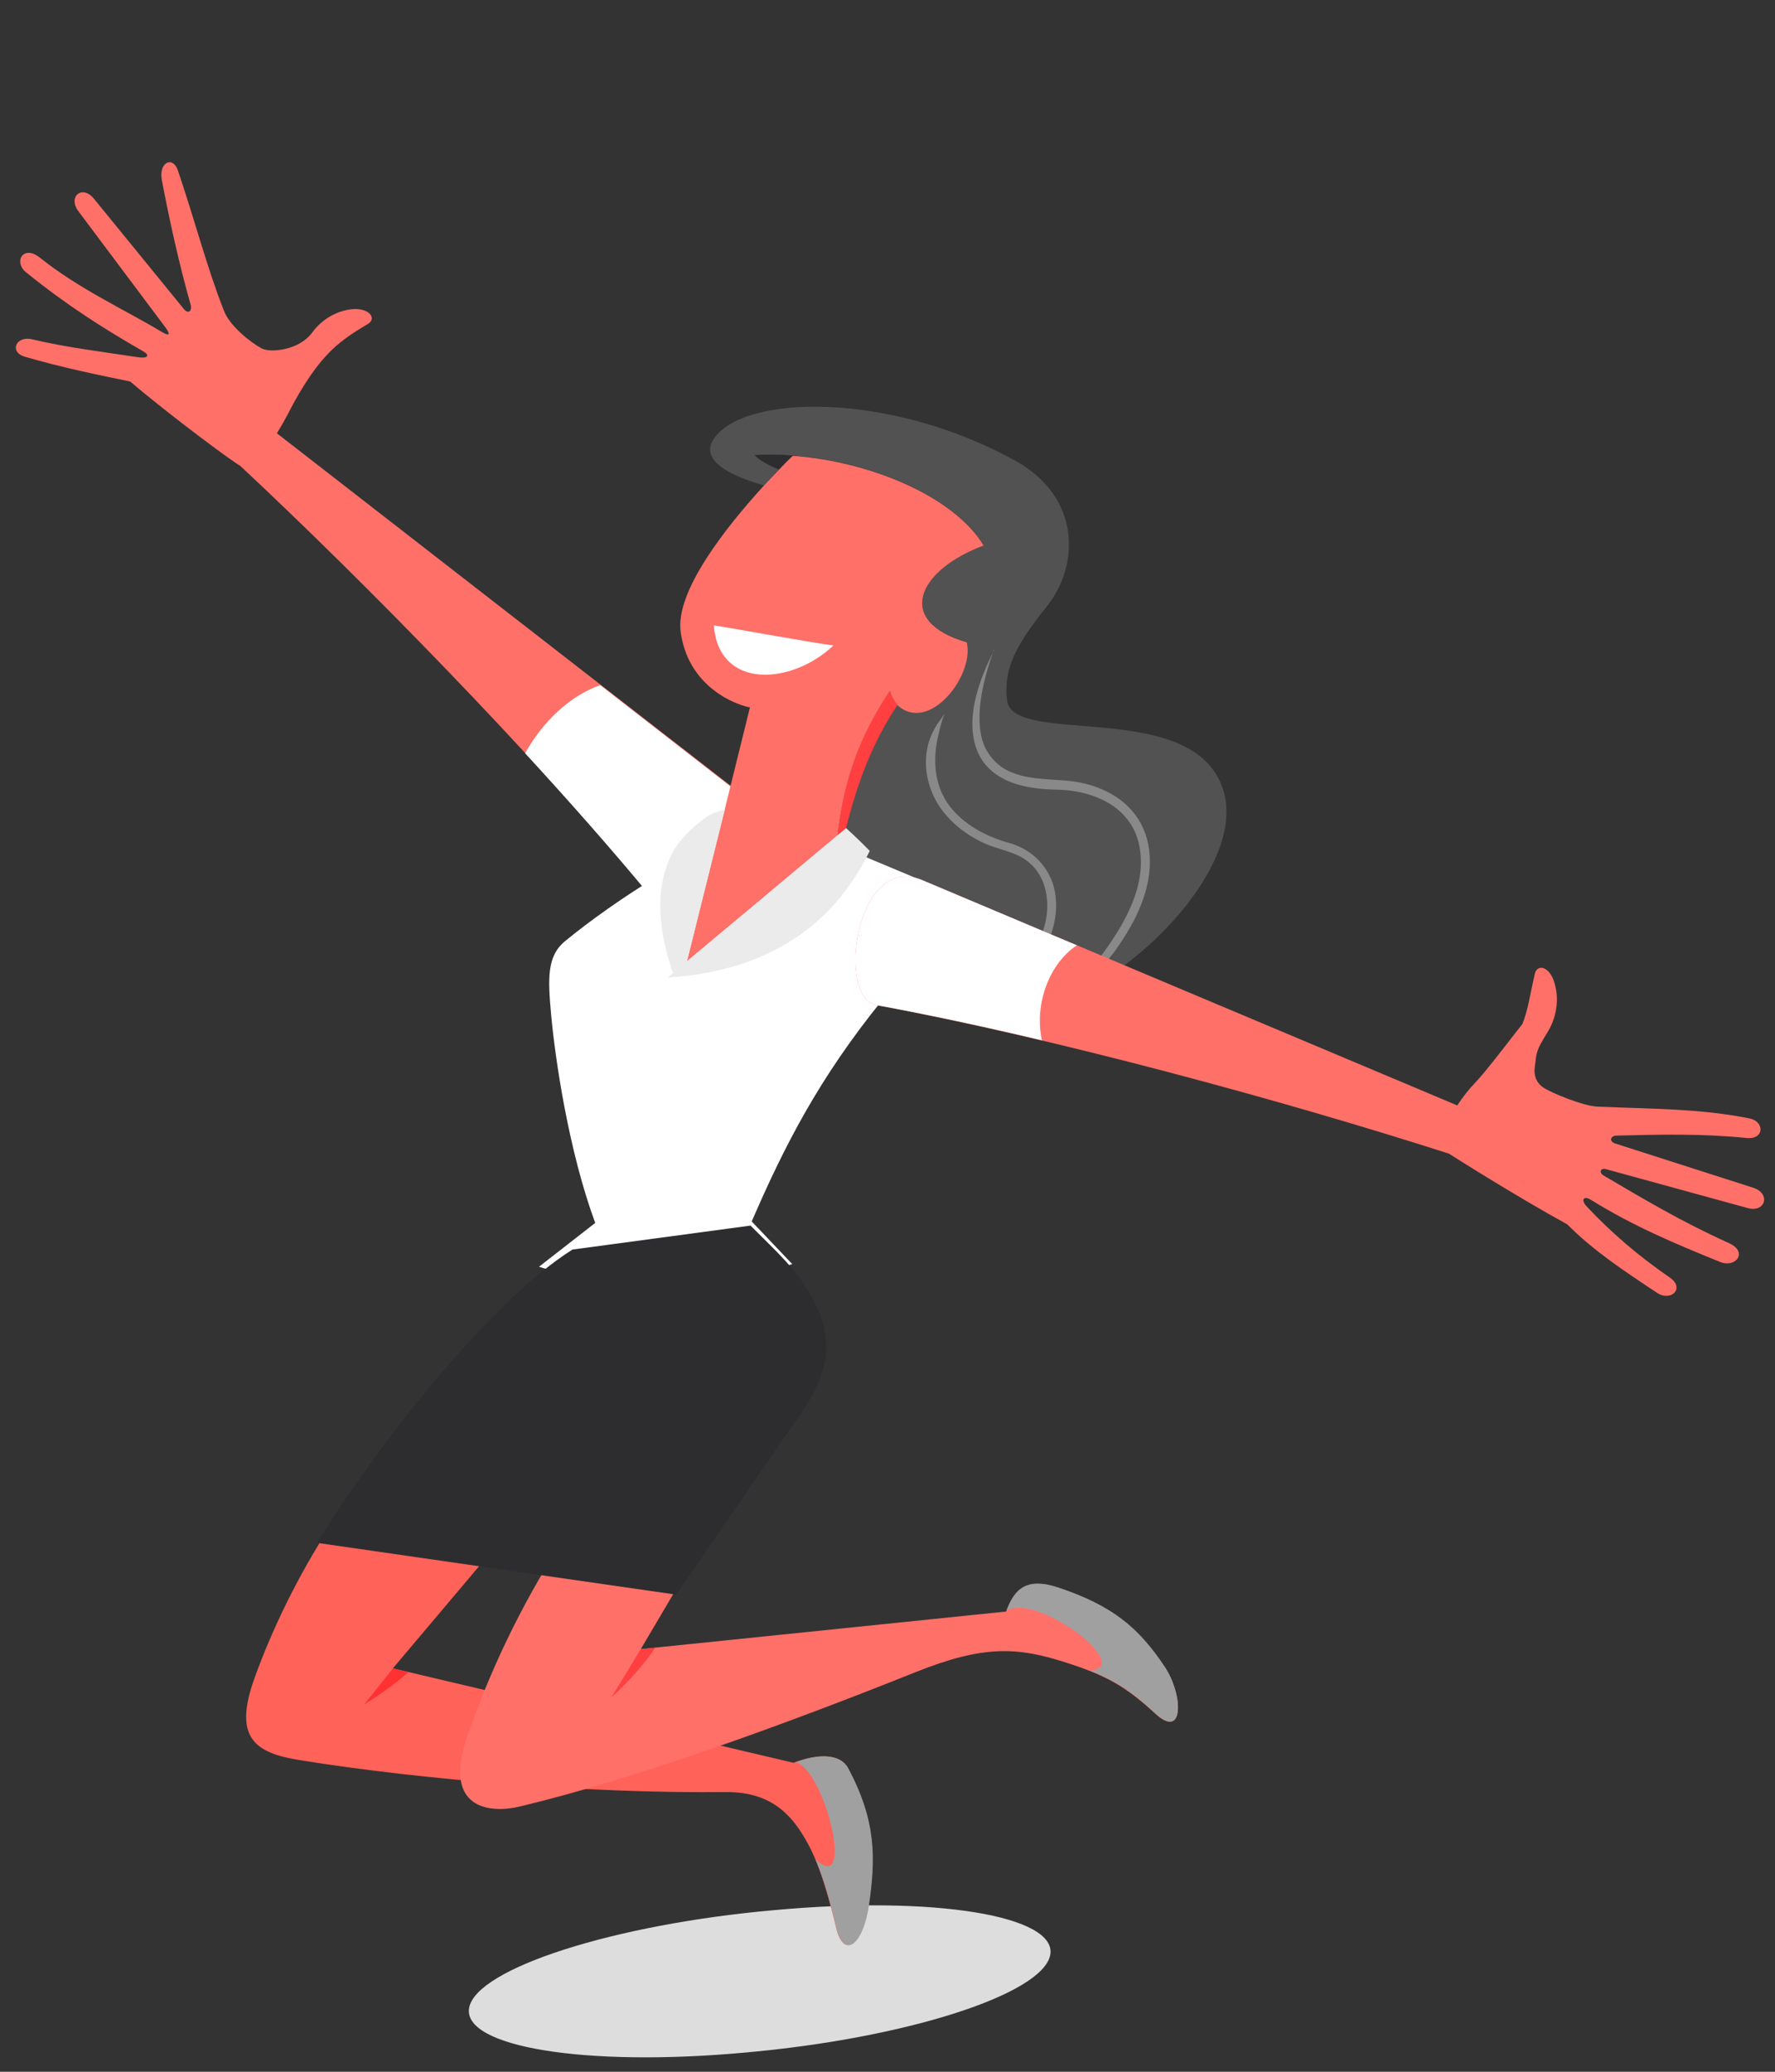 <?xml version="1.0" encoding="UTF-8"?> <!-- Generator: Adobe Illustrator 23.0.3, SVG Export Plug-In . SVG Version: 6.00 Build 0) --> <svg xmlns="http://www.w3.org/2000/svg" xmlns:xlink="http://www.w3.org/1999/xlink" id="Transformations_-_R" x="0px" y="0px" viewBox="0 0 600 700" style="enable-background:new 0 0 600 700;" xml:space="preserve"><rect x="0" y="0" width="600" height="700" fill="#333333" stroke="none"/> <path style="fill-rule:evenodd;clip-rule:evenodd;fill:#DDDDDD;" d="M261.6,645.4c54.2-5,96,1.9,93.4,15.2 c-2.7,13.3-48.9,28.1-103,32.9c-54.2,5-96-1.9-93.4-15.2C161.2,665.1,207.4,650.2,261.6,645.4L261.6,645.4z"></path> <path style="fill-rule:evenodd;clip-rule:evenodd;fill:#FF6259;" d="M112.1,514.9c-11.6,17.7-20.3,36.1-26,51.9 c-7.5,20.6,0.3,25.5,15.2,27.9c42.2,6.8,98.8,11.3,143.9,10.8c16.7-0.2,23.3,9.2,27.7,17.1c4.8,8.6,7.8,20.8,10,29.8 c2.9,9.8,8.9,3.4,10.7-8.6c2.4-16.3,2.3-28.7-6.9-46.3c-2.7-5.2-10.4-5-18.5-1.9l-135.4-31.9l34.8-41.2L112.1,514.9L112.1,514.9z"></path> <path style="fill:#FF3132;" d="M132.8,563.7l5.2,1.3c-4.4,4-9.9,7.8-14.9,10.9l9.9-12.4L132.8,563.7L132.8,563.7z"></path> <path style="fill-rule:evenodd;clip-rule:evenodd;fill:#A0A0A0;" d="M269,595.4c7.8-2.9,15.1-2.9,17.8,2.2c9.3,17.5,9.3,30,6.9,46.3 c-1.7,12-7.7,18.3-10.7,8.6c-1.7-7.2-4-16.4-7.3-24.2C289.2,640.6,278.9,598.2,269,595.4L269,595.4z"></path> <path style="fill-rule:evenodd;clip-rule:evenodd;fill:#FF7068;" d="M190.2,520.5c-14.8,22.9-25,45.3-32.2,66 c-8.8,25.2,8.1,26.2,17.6,23.9c39-9.3,89.1-27.5,134.1-45.5c22.8-9.1,34.2-8.4,50.2-3.3c14.2,4.5,20.7,8.3,30.5,17.3 c10,9.3,9.5-6.3,3.4-15.5c-9-13.5-17.9-20.8-36-26.9c-11.2-3.7-15,0.8-17.7,8l-123.5,12.7l18.3-31L190.2,520.5L190.2,520.5z"></path> <path style="fill:#FF3F40;" d="M216.6,557.2l4.9-0.5c-3.9,5.9-9.1,11.5-14.8,16.8L216.6,557.2L216.6,557.2z"></path> <path style="fill-rule:evenodd;clip-rule:evenodd;fill:#A0A0A0;" d="M340.2,544.2c2.7-7.1,6.5-11.5,17.6-7.8 c18.1,6.1,27,13.3,36,26.9c6.1,9.2,6.6,24.8-3.4,15.5c-7.5-7-13.1-10.8-21.8-14.3C383.6,562.9,350.1,538,340.2,544.2L340.2,544.2z"></path> <path style="fill:#525252;" d="M363.1,336.4c-9.5,4.3-54.2,17.6-79.8-16.8c-13-17.5,2.7-39.7,2.7-39.7c3.6-15,8.7-28.8,17.4-41.7 c10.7,9.7,26-10,23.4-21.3c-24.3-7-16.9-24.2,5.7-32.7c-10.3-16.9-38.8-28.4-64.5-30.3c-4.4-0.3-8.7-0.4-12.9-0.1 c1.6,1.7,4.8,3.5,8.2,4.8c-1.6,1.6-3.3,3.4-5.1,5.4c-9.1-2.6-22.1-7.7-17-15.6c9.9-15.2,59.3-16.2,101.7,7.1 c22.5,12.3,22.1,35.3,11.1,49.2c-10.3,12.9-14.9,21-13.6,31.9c1.9,16,63.8-1.2,73.2,30.7C420.5,290.6,389.5,324.4,363.1,336.4 L363.1,336.4z"></path> <path style="fill-rule:evenodd;clip-rule:evenodd;fill:#2D2D2F;" d="M259.9,162.2c1.2-1.3,2.3-2.5,3.4-3.6c-3.4-1.4-6.6-3.2-8.2-4.8 c4.1-0.3,8.5-0.2,12.9,0.1c0.4,0,0.9,0.1,1.3,0.1l-7.7,9.1L259.9,162.2L259.9,162.2z"></path> <g> <g> <defs> <path id="SVGID_1_" d="M319.2,241.3c-0.1,0.3-0.2,0.7-0.4,1c-0.3,1-0.6,2-0.9,3.1c0,0-0.6,2.4-1,4.3c-1.7,8.3-0.8,17.2,5.2,24 c5,5.7,12.1,9.2,19.3,11.2c7.5,2.1,13.7,8.2,15.2,16.5c2.5,14.2-7.3,28.8-20,36.2c-3.5,2.1-7.6,3.4-11.9,4.3 c-2.1,0.4-4.3,0.6-6.4,0.8c0,0,1.8-0.6,3.3-1.1c3.6-1.3,7.1-2.9,10.3-4.7c10.1-5.7,19.4-13.7,21.7-26.4 c1.3-7.2-0.4-15.4-6.8-19.9c-4.2-3-9.6-3.6-14.1-5.7c-8.4-3.8-15.8-10.6-18.5-19.5c-1.3-4.1-1.6-8.6-0.7-12.8 c0.1-0.7,0.3-1.4,0.5-2l0,0c0.6-1.9,1.5-3.8,2.6-5.6c0,0,0.8-1.2,1.5-2.1C318.5,242.2,319.3,241.1,319.2,241.3L319.2,241.3z M336,219.4c-2.7,7.7-5,15.8-4.9,23.8c0.1,3.6,0.6,7.3,2.5,10.5c1.4,2.4,3.4,4.5,5.8,6c6.6,3.9,14.9,3.4,22.5,4.2 c8.5,1,17,4.7,22,11.6c2.8,3.8,4.4,8.5,4.7,13.3c0.9,11.7-4.9,22.9-11.3,31.9v0.1c-3.2,4.3-6.9,8.2-10.9,11.9l-0.1,0.1 c-2.2,2-4.4,3.9-6.7,5.7l-0.1,0.1c1.9-2.2,3.8-4.4,5.7-6.6c0,0,1.8-2.2,3.2-4c6.9-9,13.6-18.1,16.3-28.9 c1.8-7.5,1.3-15.9-3.5-22.1c-5.4-7.1-15.1-10.1-24.3-10.2c-8.6-0.2-17.7-1.7-23.4-8c-3.6-4-5-9.6-4.8-15.2 c0.3-8.3,3.7-16.7,7.4-24.1C336.1,219.3,336.1,219.3,336,219.4L336,219.4z"></path> </defs> <clipPath id="SVGID_2_"> <use xlink:href="#SVGID_1_" style="overflow:visible;"></use> </clipPath> <rect x="311" y="216.8" style="clip-path:url(#SVGID_2_);fill:#898989;" width="81" height="128"></rect> </g> </g> <path style="fill-rule:evenodd;clip-rule:evenodd;fill:#FF7068;" d="M81.1,157.3c-0.8-0.1-22-15.6-37.1-28.4 c-9.7-2-23.1-4.7-35.7-8.4c-5.3-1.6-2.9-7.3,2.8-5.8c11.3,2.7,24.5,4.3,35.6,6c3.4,0.5,4-0.7,1.7-2C35,111,22.5,103.1,8.8,92 c-4.3-3.5-1-9.4,4.6-5c13.4,10.7,28.7,17.6,40.7,24.8c4.4,2.7,2.9,0.2,1.5-1.6l-29-38.7c-3.9-5,1.2-9.3,5.2-4.3l30.5,37.4 c1.5,1.6,2.6,0.3,2.2-1.4c-3.9-13.8-7.2-28.6-9.8-42.4c-1.1-6,3.7-8.2,5.4-3.3c5.6,16.4,10,33.4,15.6,47.5c2,5.2,9,10.7,12.7,12.7 c2.9,1.6,12.7,0.7,17.1-5.3c2.2-3.1,6.7-7.1,13.2-7.9c6-0.7,8.9,3.1,5.6,5c-5.8,3.4-10,6.4-13.3,9.9c-6.2,6.4-11.2,15.6-13.9,20.9 c-1,1.9-2.2,4-3.5,6.1L261.8,277c19.4,15-33.6,35.5-42.5,24.8C179.8,254.4,123.4,196.8,81.1,157.3L81.1,157.3z"></path> <path style="fill-rule:evenodd;clip-rule:evenodd;fill:#FFFFFF;" d="M202.9,231.5l58.8,45.7c19.4,15-33.6,35.5-42.5,24.8 c-12.5-15.1-26.8-31.3-41.7-47.5C183.5,243.7,192.8,235,202.9,231.5L202.9,231.5z"></path> <path style="fill-rule:evenodd;clip-rule:evenodd;fill:#FFFFFF;" d="M260.4,276.1C235.2,286.8,208,304,191,318 c-6.2,5.1-5.8,12.7-4.7,24.9c1.4,15.1,5.9,45.9,14.9,70.3l-19,14.8c14.5,5.1,66.5,5.4,85.6-0.9l-13.7-14.4 c11-25.4,22.7-48.4,44.3-75c15.7-19.4,26.7-34.6,11.5-40.9L260.4,276.1L260.4,276.1z"></path> <path style="fill-rule:evenodd;clip-rule:evenodd;fill:#2D2D2F;" d="M107.2,521.3c19.3-31.8,58.2-81.4,86.3-99.1l60.2-8.1 c9.9,9.9,15.3,14.6,20.6,24c10.4,18.3,2.8,30.9-7.3,44.8l-38.4,55.9L107.2,521.3L107.2,521.3z"></path> <path style="fill:#FF3F40;" d="M283.1,282.3c2.1-19.3,7.4-33.4,17.7-49c0.5,1.7,1.4,3.4,2.6,4.9c-8.6,12.8-13.7,26.7-17.4,41.7 L283.1,282.3L283.1,282.3z"></path> <path style="fill:#FF7068;" d="M239.5,231.7c-4.3-3.9-8.2-9.6-9.4-18.1c-2-13.8,15.5-35.7,28.1-49.5c1.8-2,3.6-3.8,5.1-5.4 c1.8-1.9,3.4-3.5,4.7-4.7c25.7,1.9,54.2,13.4,64.5,30.3c-22.6,8.5-30,25.7-5.7,32.7c2.7,11.2-12.7,31-23.4,21.3 c-1.2-1.5-2.1-3.2-2.6-4.9c-10.3,15.6-15.5,29.7-17.7,49l-50.9,42.4l12.8-51.4l8.5-34.4C253.5,239.1,246,237.6,239.5,231.7 L239.5,231.7z"></path> <path style="fill:#FFFFFF;" d="M281.7,218.1c-14.1,13.4-38.8,15-40.4-6.8C246.8,212.1,272.3,216.8,281.7,218.1L281.7,218.1z"></path> <path style="fill:#EBEBEB;" d="M225.7,330.3l1.8-1.5l4.7-4l50.9-42.6l2.9-2.4c0,0,3.4,3,8,7.7C285.4,305.1,267.5,327.6,225.7,330.3 L225.7,330.3z"></path> <path style="fill:#EBEBEB;" d="M238.6,276.2c2.5-1.7,3.4-1.7,6.4-2.7l-12.8,51.3l-4.7,4c-6-17.1-5.4-30.8-0.2-40.7 C229.6,283.8,234.6,278.9,238.6,276.2L238.6,276.2z"></path> <path style="fill-rule:evenodd;clip-rule:evenodd;fill:#FF7068;" d="M489.8,389.8c-55.1-17.7-132.8-38.9-193.6-50.2 c-13.6-2.5-6.9-51.9,15.6-42.2l180.8,76.1c1.8-2.8,3.9-5.4,5.8-7.4c4.2-4.4,11.6-14.3,16.2-20.1c1.9-4.6,2.6-10,4.2-16.9 c0.8-3.6,5.2-2.7,6.8,3.5c1.8,6.6-0.3,12.6-2.4,16c-4,6.6-3.7,6.4-4.4,11.9c-0.4,3,0.6,5.4,2.8,6.9c2.6,1.8,13.6,6.3,18.3,6.5 c18,0.8,34.8,0.6,51.5,4c5.1,1,5.1,7.2-1,6.6c-14.8-1.5-28.9-1.2-44.1-0.8c-1.8,0.1-2.5,1.8-0.5,2.6l46.8,15c6.2,2,4.1,8.7-2.1,6.8 l-47.4-13c-2.2-0.7-2.7,1.1-1,2.1c13.3,7.8,26.1,15.5,42.3,22.8c6.7,3,2.3,8.5-2.9,6.4c-15.1-6.1-29.6-12.2-43.7-21 c-2.4-1.5-3.7-0.1-1.3,2.4c8.5,9,17.3,16.5,28,23.9c5.1,3.5,0.4,8.3-4.4,5.1c-11-7.3-21.5-14.2-30.3-23.1 C512.3,404.1,489.9,389.9,489.8,389.8L489.8,389.8z"></path> <path style="fill-rule:evenodd;clip-rule:evenodd;fill:#FFFFFF;" d="M352.2,351.5c-19.4-4.6-38.4-8.7-56-11.9 c-13.6-2.5-6.9-51.9,15.6-42.2l52.2,22C354.9,325.4,349.5,339,352.2,351.5L352.2,351.5z"></path> </svg> 
